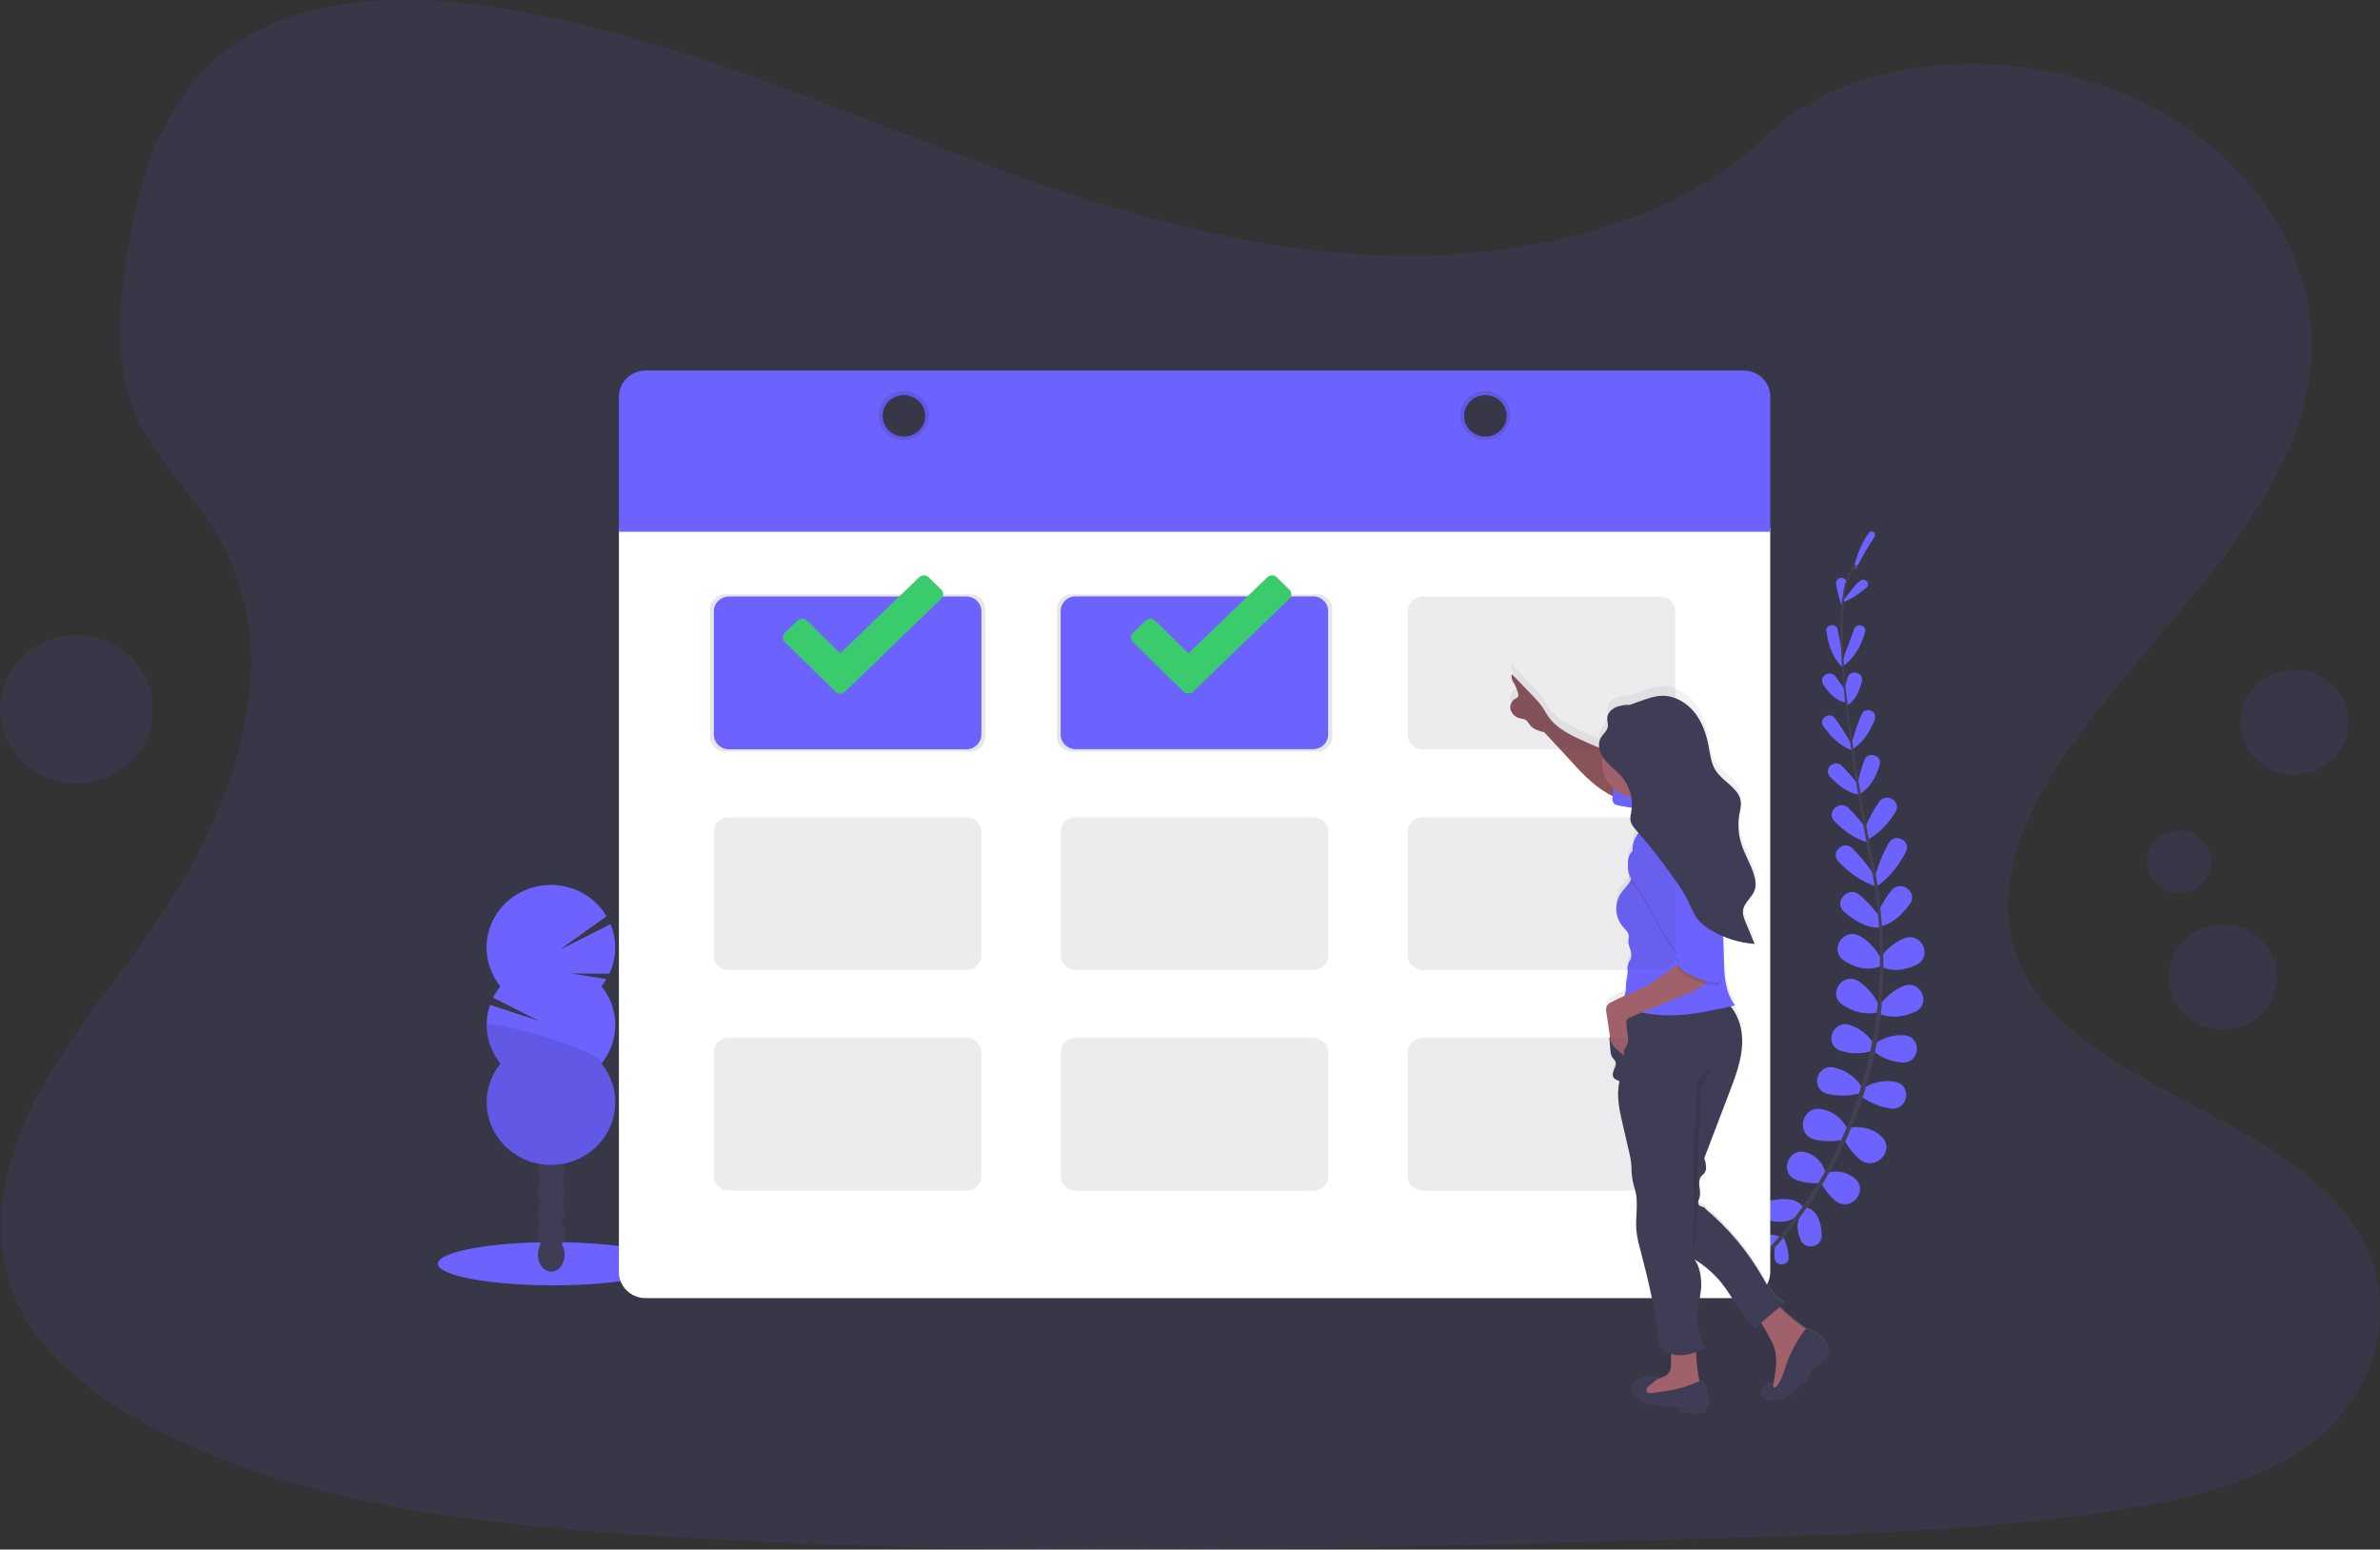 <?xml version="1.0" encoding="UTF-8"?> <svg xmlns="http://www.w3.org/2000/svg" width="149" height="97" viewBox="0 0 149 97" fill="none"><rect x="0" y="0" width="149" height="97" fill="#333333" stroke="none"/> <path opacity="0.1" d="M86.588 15.993C77.039 15.671 67.944 12.671 59.259 9.389C50.574 6.108 41.972 2.471 32.65 0.733C26.656 -0.386 19.8 -0.544 14.97 2.583C10.321 5.592 8.82 10.787 8.012 15.608C7.404 19.235 7.048 23.051 8.712 26.447C9.867 28.803 11.919 30.784 13.333 33.042C18.271 40.899 14.786 50.585 9.43 58.257C6.921 61.855 4.008 65.288 2.072 69.118C0.136 72.948 -0.757 77.337 0.945 81.251C2.625 85.123 6.624 88.032 10.964 90.079C19.765 94.228 30.143 95.418 40.262 96.091C62.663 97.581 85.185 96.936 107.646 96.29C115.958 96.05 124.308 95.808 132.484 94.557C137.026 93.863 141.714 92.758 145.011 90.1C149.196 86.722 150.234 81.001 147.429 76.765C142.725 69.66 129.719 67.9 126.432 60.27C124.622 56.074 126.481 51.398 129.112 47.507C134.753 39.155 144.209 31.832 144.707 22.286C145.051 15.734 140.504 9.166 133.475 6.064C126.106 2.813 115.89 3.222 110.454 8.604C104.856 14.146 95.019 16.277 86.588 15.993Z" fill="#6C63FF"></path> <path opacity="0.1" d="M136.425 55.919C137.539 55.919 138.441 55.04 138.441 53.957C138.441 52.873 137.539 51.995 136.425 51.995C135.311 51.995 134.408 52.873 134.408 53.957C134.408 55.04 135.311 55.919 136.425 55.919Z" fill="#6C63FF"></path> <path opacity="0.1" d="M143.639 48.496C145.506 48.496 147.02 47.023 147.02 45.207C147.02 43.39 145.506 41.918 143.639 41.918C141.772 41.918 140.258 43.39 140.258 45.207C140.258 47.023 141.772 48.496 143.639 48.496Z" fill="#6C63FF"></path> <path opacity="0.1" d="M139.164 64.457C141.031 64.457 142.544 62.984 142.544 61.167C142.544 59.351 141.031 57.878 139.164 57.878C137.297 57.878 135.783 59.351 135.783 61.167C135.783 62.984 137.297 64.457 139.164 64.457Z" fill="#6C63FF"></path> <path opacity="0.1" d="M4.787 49.058C7.431 49.058 9.574 46.972 9.574 44.4C9.574 41.828 7.431 39.742 4.787 39.742C2.143 39.742 0 41.828 0 44.4C0 46.972 2.143 49.058 4.787 49.058Z" fill="#6C63FF"></path> <path d="M111.472 77.415C111.032 77.277 110.567 77.229 110.106 77.274C109.546 77.333 109.625 78.164 110.188 78.124C110.469 78.103 110.748 78.053 111.018 77.976L111.472 77.415Z" fill="#6C63FF"></path> <path d="M111.642 77.423C111.844 77.828 111.958 78.269 111.976 78.719C111.994 79.268 111.138 79.307 111.099 78.76C111.082 78.486 111.094 78.21 111.136 77.939L111.642 77.423Z" fill="#6C63FF"></path> <path d="M112.917 75.646C112.917 75.646 112.643 74.808 110.965 75.133C110.206 75.28 110.227 76.339 110.987 76.451H111.019C112.127 76.601 112.511 76.174 112.917 75.646Z" fill="#6C63FF"></path> <path d="M113.092 75.597C113.092 75.597 113.993 75.665 114.049 77.327C114.075 78.075 113.011 78.302 112.726 77.608C112.726 77.597 112.719 77.588 112.714 77.577C112.316 76.563 112.656 76.101 113.092 75.597Z" fill="#6C63FF"></path> <path d="M114.295 73.455C114.232 73.151 114.086 72.869 113.874 72.638C113.661 72.406 113.389 72.235 113.085 72.14C111.95 71.792 111.35 73.444 112.46 73.864C112.919 74.027 113.407 74.096 113.895 74.067L114.295 73.455Z" fill="#6C63FF"></path> <path d="M115.68 70.696C115.68 70.696 115.221 69.641 114.032 69.43C112.771 69.205 112.389 71.048 113.635 71.343C114.194 71.461 114.772 71.466 115.333 71.356L115.68 70.696Z" fill="#6C63FF"></path> <path d="M116.516 67.979C116.322 67.682 116.068 67.426 115.77 67.227C115.472 67.028 115.136 66.889 114.781 66.819C113.697 66.62 113.331 68.2 114.396 68.47C115.065 68.629 115.764 68.619 116.428 68.442L116.516 67.979Z" fill="#6C63FF"></path> <path d="M117.304 65.331C116.958 64.776 116.42 64.36 115.786 64.157C114.702 63.833 114.166 65.432 115.244 65.78C115.883 65.987 116.574 65.984 117.211 65.773L117.304 65.331Z" fill="#6C63FF"></path> <path d="M117.636 62.918C117.636 62.918 117.202 61.928 116.319 61.405C115.334 60.822 114.396 62.249 115.343 62.892C115.926 63.289 116.673 63.564 117.546 63.38L117.636 62.918Z" fill="#6C63FF"></path> <path d="M117.8 60.056C117.8 60.056 117.322 59.057 116.404 58.579C115.379 58.051 114.486 59.509 115.452 60.138C116.084 60.548 116.874 60.814 117.712 60.493L117.8 60.056Z" fill="#6C63FF"></path> <path d="M117.698 57.446C117.34 56.905 116.902 56.42 116.397 56.005C115.679 55.435 114.77 56.462 115.45 57.072C116.078 57.632 116.86 58.103 117.668 58.065L117.698 57.446Z" fill="#6C63FF"></path> <path d="M117.426 54.941C117.016 54.268 116.522 53.647 115.955 53.092C115.394 52.565 114.563 53.369 115.088 53.925C115.694 54.558 116.512 55.214 117.494 55.501L117.426 54.941Z" fill="#6C63FF"></path> <path d="M116.9 51.995C116.562 51.484 116.168 51.01 115.726 50.58C115.16 50.041 114.306 50.853 114.849 51.413C115.426 52.009 116.172 52.567 117.047 52.757L116.9 51.995Z" fill="#6C63FF"></path> <path d="M116.44 49.247C116.093 48.789 115.715 48.353 115.311 47.942C114.858 47.487 114.134 48.126 114.561 48.605C115.063 49.169 115.707 49.668 116.448 49.748L116.44 49.247Z" fill="#6C63FF"></path> <path d="M115.963 46.698C115.646 46.094 115.284 45.514 114.879 44.962C114.539 44.511 113.832 44.994 114.152 45.458C114.571 46.067 115.152 46.669 115.915 46.959L115.963 46.698Z" fill="#6C63FF"></path> <path d="M115.569 43.31C115.569 43.31 115.302 42.868 114.919 42.354C114.565 41.88 113.819 42.37 114.147 42.861C114.515 43.41 114.977 43.879 115.515 43.972L115.569 43.31Z" fill="#6C63FF"></path> <path d="M115.382 41.065L115.042 39.414C114.952 38.977 114.283 39.081 114.338 39.519C114.459 40.401 114.771 41.289 115.451 41.871L115.382 41.065Z" fill="#6C63FF"></path> <path d="M115.584 36.372C115.552 36.299 115.494 36.24 115.42 36.206C115.347 36.172 115.263 36.165 115.185 36.187C115.107 36.208 115.039 36.257 114.996 36.324C114.952 36.391 114.935 36.471 114.948 36.549C115.024 37.008 115.138 37.46 115.291 37.9L115.584 36.372Z" fill="#6C63FF"></path> <path d="M114.371 73.422C114.674 73.325 114.998 73.308 115.31 73.373C115.622 73.439 115.91 73.584 116.145 73.793C117.013 74.582 115.839 75.903 114.914 75.177C114.542 74.869 114.238 74.49 114.022 74.064L114.371 73.422Z" fill="#6C63FF"></path> <path d="M115.757 70.596C115.757 70.596 116.898 70.328 117.78 71.132C118.716 71.984 117.423 73.38 116.437 72.581C116.006 72.215 115.658 71.765 115.414 71.261L115.757 70.596Z" fill="#6C63FF"></path> <path d="M116.591 68.165C116.886 67.96 117.22 67.814 117.574 67.738C117.928 67.661 118.295 67.655 118.651 67.72C119.735 67.931 119.465 69.527 118.374 69.391C117.692 69.295 117.048 69.031 116.5 68.626L116.591 68.165Z" fill="#6C63FF"></path> <path d="M117.359 65.346C117.892 64.957 118.55 64.765 119.215 64.807C120.349 64.903 120.228 66.579 119.092 66.51C118.42 66.469 117.78 66.215 117.271 65.787L117.359 65.346Z" fill="#6C63FF"></path> <path d="M117.622 62.987C117.622 62.987 118.224 62.084 119.185 61.714C120.251 61.304 120.935 62.858 119.899 63.336C119.249 63.635 118.465 63.785 117.632 63.457L117.622 62.987Z" fill="#6C63FF"></path> <path d="M117.66 60.013C117.66 60.013 118.268 59.084 119.241 58.73C120.325 58.334 121.018 59.895 119.976 60.397C119.294 60.724 118.475 60.886 117.688 60.462L117.66 60.013Z" fill="#6C63FF"></path> <path d="M117.456 57.418C117.687 56.816 118.008 56.251 118.41 55.741C118.985 55.033 120.103 55.846 119.57 56.585C119.079 57.263 118.425 57.885 117.618 58.016L117.456 57.418Z" fill="#6C63FF"></path> <path d="M117.373 54.937C117.572 54.177 117.868 53.445 118.253 52.757C118.642 52.101 119.669 52.644 119.32 53.321C118.921 54.097 118.323 54.946 117.462 55.489L117.373 54.937Z" fill="#6C63FF"></path> <path d="M116.744 51.858C116.978 51.273 117.278 50.715 117.639 50.194C118.086 49.561 119.076 50.182 118.667 50.836C118.223 51.549 117.596 52.266 116.756 52.629L116.744 51.858Z" fill="#6C63FF"></path> <path d="M116.243 49.232C116.364 48.675 116.521 48.127 116.712 47.589C116.929 46.991 117.863 47.28 117.678 47.889C117.462 48.604 117.09 49.319 116.451 49.691L116.243 49.232Z" fill="#6C63FF"></path> <path d="M115.895 46.648C116.062 45.989 116.28 45.344 116.545 44.716C116.771 44.202 117.573 44.515 117.369 45.038C117.105 45.724 116.68 46.439 116.005 46.891L115.895 46.648Z" fill="#6C63FF"></path> <path d="M115.373 43.542C115.373 43.542 115.475 43.039 115.661 42.43C115.832 41.869 116.704 42.089 116.562 42.658C116.403 43.291 116.128 43.887 115.651 44.149L115.373 43.542Z" fill="#6C63FF"></path> <path d="M115.495 40.953L116.084 39.371C116.241 38.949 116.891 39.153 116.764 39.582C116.51 40.436 116.067 41.27 115.303 41.744L115.495 40.953Z" fill="#6C63FF"></path> <path d="M116.23 36.538C116.23 36.538 116.322 36.466 116.463 36.353C116.75 36.121 117.125 36.526 116.854 36.775C116.382 37.193 115.84 37.527 115.251 37.765L116.23 36.538Z" fill="#6C63FF"></path> <path d="M116.191 35.621C116.543 34.92 116.936 34.24 117.367 33.583C117.392 33.537 117.399 33.485 117.387 33.435C117.374 33.385 117.344 33.341 117.301 33.311C117.258 33.282 117.205 33.268 117.153 33.274C117.1 33.279 117.052 33.303 117.016 33.341C116.669 33.803 116.328 34.479 116.07 35.473L116.191 35.621Z" fill="#6C63FF"></path> <path d="M115.518 43.998L115.644 43.985C115.102 39.068 115.331 36.035 116.279 35.448L116.21 35.342C115.206 35.968 114.968 38.96 115.518 43.998Z" fill="#444053"></path> <path d="M117.384 55.625L117.571 55.597C117.501 55.142 117.419 54.68 117.328 54.226C116.539 50.234 115.925 46.545 115.618 43.743L115.481 43.637C115.788 46.445 116.348 50.262 117.143 54.258C117.232 54.71 117.313 55.171 117.384 55.625Z" fill="#444053"></path> <path d="M108.6 80.479C108.628 80.457 111.517 78.307 114.053 74.183C115.54 71.769 116.623 69.141 117.263 66.398C118.064 62.968 118.087 58.973 117.509 55.232L117.34 55.364C118.641 63.76 116.159 70.279 113.843 74.048C111.332 78.134 108.477 80.262 108.447 80.283L108.6 80.479Z" fill="#444053"></path> <path d="M34.632 80.46C38.618 80.46 41.849 79.856 41.849 79.11C41.849 78.364 38.618 77.759 34.632 77.759C30.647 77.759 27.416 78.364 27.416 79.11C27.416 79.856 30.647 80.46 34.632 80.46Z" fill="#6C63FF"></path> <path d="M34.511 79.606C34.975 79.606 35.351 79.127 35.351 78.536C35.351 77.945 34.975 77.466 34.511 77.466C34.047 77.466 33.67 77.945 33.67 78.536C33.67 79.127 34.047 79.606 34.511 79.606Z" fill="#3F3D56"></path> <path d="M34.511 78.297C34.975 78.297 35.351 77.818 35.351 77.228C35.351 76.637 34.975 76.158 34.511 76.158C34.047 76.158 33.67 76.637 33.67 77.228C33.67 77.818 34.047 78.297 34.511 78.297Z" fill="#3F3D56"></path> <path d="M34.511 76.99C34.975 76.99 35.351 76.511 35.351 75.92C35.351 75.33 34.975 74.851 34.511 74.851C34.047 74.851 33.67 75.33 33.67 75.92C33.67 76.511 34.047 76.99 34.511 76.99Z" fill="#3F3D56"></path> <path d="M34.511 75.682C34.975 75.682 35.351 75.203 35.351 74.612C35.351 74.021 34.975 73.542 34.511 73.542C34.047 73.542 33.67 74.021 33.67 74.612C33.67 75.203 34.047 75.682 34.511 75.682Z" fill="#3F3D56"></path> <path d="M34.511 74.374C34.975 74.374 35.351 73.895 35.351 73.304C35.351 72.713 34.975 72.234 34.511 72.234C34.047 72.234 33.67 72.713 33.67 73.304C33.67 73.895 34.047 74.374 34.511 74.374Z" fill="#3F3D56"></path> <path d="M34.511 73.067C34.975 73.067 35.351 72.588 35.351 71.997C35.351 71.406 34.975 70.927 34.511 70.927C34.047 70.927 33.67 71.406 33.67 71.997C33.67 72.588 34.047 73.067 34.511 73.067Z" fill="#3F3D56"></path> <path d="M34.511 71.758C34.975 71.758 35.351 71.279 35.351 70.689C35.351 70.098 34.975 69.619 34.511 69.619C34.047 69.619 33.67 70.098 33.67 70.689C33.67 71.279 34.047 71.758 34.511 71.758Z" fill="#3F3D56"></path> <path d="M37.656 61.737C37.771 61.595 37.875 61.446 37.969 61.289L35.761 60.937L38.147 60.954C38.376 60.469 38.501 59.944 38.514 59.41C38.527 58.877 38.429 58.347 38.224 57.852L35.02 59.468L37.974 57.358C37.698 56.892 37.326 56.486 36.881 56.165C36.437 55.845 35.929 55.617 35.39 55.497C34.851 55.376 34.292 55.364 33.748 55.463C33.204 55.562 32.687 55.769 32.229 56.071C31.771 56.373 31.382 56.763 31.086 57.218C30.79 57.673 30.593 58.182 30.509 58.714C30.424 59.246 30.453 59.789 30.594 60.31C30.735 60.83 30.984 61.317 31.327 61.74C31.149 61.961 30.995 62.201 30.869 62.454L33.734 63.903L30.681 62.904C30.467 63.522 30.414 64.181 30.527 64.823C30.641 65.465 30.918 66.069 31.332 66.581C30.864 67.159 30.574 67.853 30.493 68.584C30.412 69.314 30.544 70.053 30.874 70.714C31.204 71.375 31.718 71.933 32.359 72.323C32.999 72.713 33.739 72.92 34.495 72.92C35.25 72.92 35.99 72.713 36.631 72.323C37.271 71.933 37.785 71.375 38.115 70.714C38.446 70.053 38.578 69.314 38.497 68.584C38.416 67.853 38.125 67.159 37.658 66.581C38.216 65.891 38.52 65.039 38.52 64.16C38.52 63.282 38.216 62.43 37.658 61.74L37.656 61.737Z" fill="#6C63FF"></path> <path opacity="0.1" d="M30.468 64.159C30.468 65.037 30.771 65.89 31.329 66.579C30.862 67.157 30.572 67.851 30.491 68.582C30.41 69.312 30.542 70.05 30.872 70.712C31.202 71.373 31.716 71.93 32.356 72.321C32.997 72.711 33.737 72.918 34.492 72.918C35.248 72.918 35.988 72.711 36.629 72.321C37.269 71.93 37.783 71.373 38.113 70.712C38.443 70.05 38.575 69.312 38.495 68.582C38.413 67.851 38.123 67.157 37.656 66.579C38.196 65.913 30.468 63.719 30.468 64.159Z" fill="black"></path> <path d="M38.747 33.033V79.635C38.747 79.849 38.791 80.06 38.875 80.258C38.959 80.455 39.082 80.635 39.237 80.786C39.392 80.937 39.577 81.056 39.78 81.138C39.983 81.22 40.2 81.262 40.419 81.262H109.153C109.597 81.262 110.022 81.091 110.336 80.786C110.649 80.481 110.825 80.067 110.825 79.635V33.033H38.747Z" fill="white"></path> <path opacity="0.1" d="M60.743 37.205H45.389C44.871 37.205 44.451 37.613 44.451 38.117V46.132C44.451 46.636 44.871 47.045 45.389 47.045H60.743C61.261 47.045 61.681 46.636 61.681 46.132V38.117C61.681 37.613 61.261 37.205 60.743 37.205Z" fill="black"></path> <path opacity="0.1" d="M82.464 37.205H67.11C66.592 37.205 66.172 37.613 66.172 38.117V46.132C66.172 46.636 66.592 47.045 67.11 47.045H82.464C82.982 47.045 83.402 46.636 83.402 46.132V38.117C83.402 37.613 82.982 37.205 82.464 37.205Z" fill="black"></path> <path d="M38.75 24.824V33.29H110.828V24.824C110.828 24.61 110.785 24.398 110.701 24.201C110.617 24.003 110.494 23.824 110.338 23.672C110.183 23.521 109.999 23.401 109.796 23.32C109.593 23.238 109.375 23.196 109.156 23.196H40.422C40.202 23.196 39.985 23.238 39.782 23.32C39.579 23.401 39.395 23.521 39.239 23.672C39.084 23.824 38.961 24.003 38.877 24.201C38.793 24.398 38.75 24.61 38.75 24.824ZM56.587 27.328C56.324 27.328 56.065 27.252 55.846 27.109C55.626 26.967 55.455 26.764 55.354 26.526C55.253 26.289 55.227 26.028 55.278 25.776C55.33 25.524 55.457 25.293 55.644 25.111C55.83 24.93 56.068 24.806 56.327 24.756C56.586 24.706 56.854 24.731 57.098 24.83C57.342 24.928 57.551 25.094 57.697 25.308C57.844 25.521 57.922 25.773 57.922 26.029C57.922 26.374 57.782 26.704 57.531 26.948C57.281 27.191 56.941 27.328 56.587 27.328ZM92.99 27.328C92.726 27.328 92.468 27.252 92.249 27.109C92.029 26.967 91.858 26.764 91.757 26.526C91.656 26.289 91.63 26.028 91.681 25.776C91.733 25.524 91.86 25.293 92.046 25.111C92.233 24.93 92.471 24.806 92.73 24.756C92.989 24.706 93.257 24.731 93.501 24.83C93.745 24.928 93.954 25.094 94.1 25.308C94.247 25.521 94.325 25.773 94.325 26.029C94.325 26.2 94.29 26.369 94.223 26.527C94.156 26.685 94.058 26.828 93.933 26.949C93.809 27.069 93.662 27.165 93.5 27.23C93.337 27.295 93.164 27.328 92.988 27.328H92.99Z" fill="#6C63FF"></path> <path opacity="0.1" d="M56.585 24.473C56.273 24.473 55.968 24.563 55.708 24.732C55.449 24.9 55.246 25.14 55.127 25.42C55.007 25.701 54.976 26.009 55.036 26.307C55.097 26.605 55.247 26.879 55.468 27.093C55.688 27.308 55.97 27.455 56.276 27.514C56.582 27.573 56.899 27.543 57.187 27.427C57.476 27.311 57.722 27.114 57.896 26.861C58.069 26.609 58.162 26.312 58.162 26.008C58.162 25.807 58.121 25.607 58.042 25.421C57.963 25.235 57.847 25.066 57.7 24.923C57.554 24.78 57.38 24.667 57.189 24.59C56.997 24.513 56.792 24.473 56.585 24.473ZM56.585 27.307C56.321 27.307 56.063 27.231 55.843 27.088C55.624 26.945 55.453 26.743 55.352 26.505C55.251 26.268 55.224 26.007 55.276 25.755C55.327 25.503 55.454 25.272 55.641 25.09C55.828 24.908 56.066 24.785 56.325 24.735C56.584 24.684 56.852 24.71 57.096 24.808C57.34 24.907 57.548 25.073 57.695 25.287C57.842 25.5 57.92 25.752 57.92 26.008C57.92 26.353 57.779 26.683 57.529 26.927C57.279 27.17 56.939 27.307 56.585 27.307Z" fill="black"></path> <path opacity="0.1" d="M92.986 24.473C92.674 24.473 92.368 24.563 92.109 24.732C91.85 24.901 91.647 25.14 91.528 25.421C91.409 25.701 91.377 26.01 91.438 26.308C91.499 26.606 91.649 26.879 91.87 27.094C92.091 27.308 92.372 27.455 92.678 27.514C92.984 27.573 93.301 27.543 93.589 27.427C93.878 27.31 94.124 27.114 94.297 26.861C94.471 26.609 94.563 26.312 94.563 26.008C94.563 25.601 94.397 25.211 94.101 24.923C93.805 24.635 93.404 24.473 92.986 24.473ZM92.986 27.307C92.722 27.307 92.463 27.231 92.244 27.088C92.025 26.945 91.853 26.743 91.752 26.505C91.651 26.268 91.625 26.007 91.676 25.755C91.728 25.503 91.855 25.272 92.042 25.09C92.228 24.908 92.466 24.785 92.725 24.735C92.984 24.684 93.252 24.71 93.496 24.808C93.74 24.907 93.949 25.073 94.095 25.287C94.242 25.5 94.32 25.752 94.32 26.008C94.32 26.353 94.18 26.683 93.929 26.927C93.679 27.17 93.34 27.307 92.986 27.307Z" fill="black"></path> <path d="M113.967 83.583C113.72 83.402 113.449 83.254 113.162 83.143C113.14 83.132 113.116 83.126 113.092 83.125C112.497 82.71 111.942 82.245 111.433 81.735C111.541 81.65 111.641 81.568 111.747 81.487C111.096 81.185 110.735 80.494 110.384 79.871C109.455 78.213 108.231 76.729 106.769 75.488C106.733 75.354 106.524 75.382 106.412 75.296C106.376 75.262 106.349 75.219 106.335 75.172C106.321 75.124 106.32 75.074 106.333 75.027C106.35 74.93 106.396 74.84 106.421 74.745C106.48 74.522 106.428 74.288 106.402 74.059C106.376 73.83 106.387 73.575 106.543 73.404C106.593 73.348 106.657 73.305 106.706 73.248C106.757 73.181 106.793 73.104 106.812 73.022C106.831 72.941 106.831 72.856 106.814 72.774C106.803 72.61 106.766 72.448 106.706 72.294C107.237 70.888 107.768 69.478 108.299 68.067C108.671 67.081 109.046 66.075 109.084 65.024C109.114 64.18 108.891 63.303 108.366 62.658C108.461 62.636 108.557 62.613 108.651 62.587C108.031 61.787 107.964 60.728 107.947 59.72C107.939 59.218 107.921 58.715 107.894 58.213C108.074 58.29 108.257 58.358 108.443 58.417L108.617 58.469C108.898 58.549 109.186 58.609 109.476 58.648C109.604 58.666 109.734 58.68 109.864 58.688C109.677 58.234 109.491 57.779 109.305 57.323C109.208 57.121 109.15 56.905 109.132 56.683V56.641C109.132 56.615 109.132 56.59 109.137 56.565C109.144 56.504 109.159 56.445 109.179 56.387C109.189 56.359 109.2 56.331 109.213 56.304C109.252 56.221 109.298 56.141 109.352 56.067C109.391 56.009 109.434 55.953 109.477 55.896C109.639 55.712 109.77 55.505 109.867 55.283C109.905 55.17 109.925 55.052 109.926 54.934C109.929 54.813 109.918 54.693 109.894 54.575C109.879 54.497 109.859 54.418 109.837 54.342C109.823 54.294 109.808 54.247 109.793 54.2L109.78 54.162C109.768 54.126 109.756 54.092 109.743 54.057L109.73 54.021C109.716 53.983 109.702 53.946 109.687 53.908L109.678 53.886C109.471 53.368 109.196 52.874 109.027 52.341C108.983 52.199 108.947 52.055 108.919 51.91C108.911 51.873 108.906 51.835 108.9 51.798C108.893 51.761 108.89 51.735 108.885 51.703C108.881 51.671 108.876 51.629 108.871 51.592L108.862 51.487C108.862 51.453 108.856 51.419 108.854 51.381C108.854 51.317 108.847 51.252 108.846 51.188C108.846 51.165 108.846 51.143 108.846 51.12C108.846 51.071 108.846 51.021 108.846 50.973C108.846 50.947 108.846 50.92 108.846 50.895C108.846 50.846 108.854 50.798 108.858 50.75C108.858 50.727 108.858 50.704 108.866 50.682C108.873 50.611 108.883 50.541 108.895 50.471C108.906 50.408 108.918 50.345 108.931 50.282C108.97 50.108 108.991 49.932 108.992 49.754C108.992 49.721 108.992 49.686 108.984 49.649C108.977 49.612 108.975 49.592 108.97 49.564C108.969 49.556 108.969 49.547 108.97 49.539C108.97 49.52 108.96 49.501 108.956 49.482C108.952 49.463 108.95 49.464 108.947 49.456C108.944 49.447 108.935 49.419 108.929 49.401C108.922 49.383 108.923 49.385 108.92 49.377C108.917 49.368 108.905 49.339 108.896 49.321L108.889 49.302C108.878 49.278 108.866 49.256 108.854 49.234C108.812 49.157 108.763 49.084 108.709 49.015C108.352 48.559 107.759 48.212 107.432 47.71C107.242 47.384 107.118 47.026 107.067 46.654C107.051 46.57 107.037 46.486 107.021 46.402C107.006 46.319 106.993 46.237 106.978 46.154C106.968 46.104 106.959 46.049 106.948 46.002L106.941 45.97C106.933 45.93 106.924 45.889 106.914 45.849L106.908 45.82C106.898 45.778 106.888 45.736 106.877 45.693L106.871 45.671C106.86 45.627 106.848 45.583 106.836 45.538C106.836 45.533 106.836 45.528 106.836 45.523C106.823 45.476 106.809 45.43 106.795 45.383V45.374C106.78 45.325 106.764 45.278 106.748 45.23C106.732 45.182 106.715 45.132 106.696 45.084C106.677 45.034 106.658 44.984 106.638 44.936C106.501 44.596 106.316 44.276 106.089 43.986C105.592 43.366 104.825 42.921 104.029 42.95C103.601 42.966 103.191 43.112 102.789 43.256L101.745 43.631L102.037 43.5C101.733 43.526 101.423 43.554 101.149 43.685C100.874 43.815 100.642 44.072 100.634 44.371C100.628 44.545 100.699 44.718 100.676 44.892C100.638 45.178 100.368 45.372 100.228 45.625C100.146 45.777 100.108 45.949 100.12 46.121V46.129C100.12 46.149 100.12 46.168 100.12 46.188C100.119 46.194 100.119 46.2 100.12 46.205V46.239C99.686 46.055 99.252 45.864 98.818 45.66C98.102 45.317 97.376 44.914 96.929 44.264C96.786 44.053 96.676 43.825 96.534 43.616C96.371 43.391 96.189 43.179 95.991 42.983L94.661 41.582C94.559 41.769 94.69 41.989 94.793 42.175C94.903 42.37 94.985 42.577 95.039 42.793C95.066 42.863 95.063 42.941 95.033 43.009C94.984 43.066 94.922 43.109 94.851 43.135C94.729 43.209 94.636 43.321 94.587 43.452C94.537 43.583 94.533 43.726 94.576 43.86C94.624 43.991 94.705 44.108 94.813 44.2C94.921 44.291 95.051 44.353 95.191 44.381C95.285 44.391 95.377 44.413 95.466 44.446C95.626 44.523 95.702 44.703 95.817 44.837C96.026 45.081 96.359 45.173 96.677 45.253C97.169 45.806 97.681 46.336 98.173 46.889C98.918 47.725 99.68 48.577 100.652 49.142C100.753 49.201 100.856 49.256 100.96 49.307C100.96 49.324 100.96 49.341 100.954 49.358C100.927 49.482 100.944 49.612 101.001 49.727C101.088 49.861 101.267 49.901 101.426 49.928L102.161 50.056C102.155 50.149 102.143 50.241 102.126 50.332C102.116 50.388 102.104 50.443 102.093 50.499L102.08 50.571C102.08 50.571 102.08 50.578 102.08 50.581C102.08 50.585 102.08 50.619 102.072 50.639C102.065 50.66 102.072 50.653 102.072 50.66V50.71V50.731C102.072 50.753 102.072 50.777 102.072 50.8C102.097 51.08 102.289 51.313 102.481 51.527L102.584 51.648C102.421 51.848 102.306 52.082 102.249 52.332C102.217 52.488 102.201 52.648 102.201 52.808C102.103 52.899 102.029 53.012 101.985 53.137C101.933 53.31 101.914 53.49 101.928 53.669V53.682C101.928 53.749 101.928 53.814 101.928 53.88C101.916 54.133 101.959 54.384 102.054 54.619C102.064 54.638 102.075 54.655 102.084 54.673C101.922 54.983 101.651 55.225 101.457 55.517C101.26 55.841 101.171 56.217 101.202 56.592C101.233 56.967 101.382 57.324 101.629 57.614C101.778 57.781 101.968 57.941 101.986 58.163C101.983 58.263 101.973 58.364 101.955 58.463C101.938 58.701 102.051 58.927 102.111 59.158C102.162 59.35 102.165 59.58 102.052 59.734C101.938 59.896 101.885 60.091 101.903 60.287C101.959 60.585 101.832 60.884 101.81 61.187C101.8 61.316 101.81 61.448 101.798 61.578C101.782 61.703 101.756 61.825 101.719 61.945C101.719 61.958 101.712 61.972 101.708 61.985C101.44 62.1 101.175 62.22 100.919 62.358C100.78 62.418 100.666 62.52 100.593 62.649C100.55 62.779 100.544 62.917 100.576 63.05L100.807 64.614L100.767 64.597C100.785 64.853 100.804 65.11 100.823 65.368C100.837 65.563 100.856 65.77 100.975 65.926C101.036 65.989 101.091 66.057 101.139 66.13C101.23 66.309 101.121 66.518 101.041 66.701C100.961 66.885 100.933 67.146 101.11 67.245C101.202 67.307 101.301 67.359 101.406 67.399C101.189 68.279 101.388 69.201 101.59 70.084C101.744 70.759 101.898 71.434 102.053 72.108C102.113 72.394 102.148 72.685 102.155 72.977C102.155 73.019 102.155 73.061 102.155 73.103C102.177 73.505 102.249 73.903 102.372 74.287C102.612 75.076 102.381 76.024 102.457 76.884C102.508 77.297 102.593 77.706 102.711 78.106C103.235 80.128 103.702 82.109 103.882 84.188C104.075 84.426 104.336 84.604 104.633 84.697C104.611 84.953 104.64 85.245 104.633 85.394C104.632 85.517 104.613 85.639 104.574 85.757C104.482 85.991 104.249 86.144 104.007 86.226C103.931 86.251 103.854 86.272 103.776 86.289L103.863 86.218C103.367 86.113 102.849 86.201 102.419 86.465C102.352 86.498 102.292 86.544 102.243 86.6C102.194 86.656 102.157 86.721 102.134 86.792C102.116 86.926 102.152 87.061 102.234 87.17C102.473 87.51 102.828 87.756 103.237 87.864C103.641 87.967 104.056 88.023 104.473 88.031L105.239 88.075C105.213 88.117 105.203 88.167 105.213 88.216C105.222 88.265 105.249 88.308 105.289 88.339C105.371 88.398 105.468 88.432 105.569 88.439C105.882 88.484 106.2 88.488 106.514 88.452C106.593 88.45 106.669 88.423 106.731 88.376C106.745 88.364 106.757 88.348 106.765 88.331C106.773 88.313 106.777 88.294 106.777 88.275C106.777 88.257 106.773 88.238 106.765 88.22C106.757 88.203 106.745 88.188 106.731 88.175C106.777 88.173 106.821 88.159 106.858 88.132C106.895 88.106 106.924 88.069 106.939 88.027C106.969 87.941 106.979 87.85 106.967 87.76C106.947 87.413 106.915 86.909 106.73 86.6C106.698 86.543 106.648 86.499 106.587 86.473C106.527 86.447 106.459 86.441 106.395 86.456C106.275 85.838 106.202 85.213 106.178 84.584C106.369 84.515 106.555 84.433 106.735 84.34C106.203 83.503 106.193 82.441 106.356 81.468C106.42 81.161 106.468 80.85 106.498 80.538C106.533 79.916 106.437 79.211 106.082 78.696C106.729 79.096 107.301 79.6 107.774 80.186C108.523 81.135 108.98 82.285 109.898 83.077C110.019 82.962 110.141 82.848 110.265 82.735C110.458 83.054 110.642 83.38 110.814 83.713C110.95 83.958 111.057 84.216 111.133 84.484C111.218 84.894 111.228 85.315 111.163 85.728C111.137 85.948 111.107 86.166 111.07 86.383C111.056 86.476 111.034 86.568 111.004 86.658C111.004 86.629 110.997 86.601 110.984 86.575C110.926 86.477 110.767 86.522 110.68 86.589C110.526 86.702 110.398 86.846 110.306 87.011C110.255 87.092 110.232 87.186 110.239 87.28C110.253 87.337 110.279 87.39 110.317 87.436C110.354 87.481 110.402 87.518 110.456 87.544C110.858 87.773 111.363 87.607 111.795 87.438C111.914 87.397 112.028 87.341 112.133 87.273C112.35 87.121 112.468 86.871 112.684 86.723C112.799 86.662 112.91 86.593 113.017 86.518C113.217 86.34 113.234 86.039 113.38 85.814C113.623 85.424 114.166 85.324 114.379 84.912C114.625 84.456 114.338 83.881 113.967 83.583Z" fill="url(#paint0_linear)"></path> <path d="M104.618 85.44C104.618 85.562 104.598 85.683 104.559 85.799C104.468 86.03 104.234 86.181 103.993 86.262C103.752 86.343 103.496 86.368 103.251 86.438C103.143 86.462 103.044 86.512 102.962 86.584C102.745 86.795 102.875 87.175 103.129 87.332C103.382 87.489 103.705 87.484 104.007 87.464C104.647 87.427 105.282 87.34 105.907 87.201C106.132 87.149 106.396 87.048 106.432 86.825C106.438 86.755 106.432 86.683 106.414 86.614C106.26 85.859 106.179 85.092 106.17 84.322C106.17 84.271 104.912 84.238 104.795 84.312C104.533 84.48 104.633 85.181 104.618 85.44Z" fill="#A1616A"></path> <path d="M110.227 82.753C110.435 83.088 110.63 83.431 110.813 83.779C110.949 84.02 111.056 84.276 111.132 84.54C111.216 84.944 111.226 85.36 111.161 85.767C111.136 85.983 111.105 86.199 111.068 86.414C111.032 86.625 110.975 86.864 110.79 86.986C110.872 87.033 110.965 87.062 111.06 87.071C111.156 87.079 111.253 87.066 111.343 87.033C111.521 86.966 111.686 86.868 111.829 86.743C112.759 85.997 113.456 84.914 113.491 83.742C113.5 83.65 113.483 83.558 113.44 83.476C113.396 83.418 113.341 83.37 113.277 83.334C112.584 82.875 111.94 82.348 111.354 81.763C111.32 81.718 111.27 81.687 111.214 81.676C111.169 81.676 111.126 81.688 111.088 81.71C110.731 81.885 110.135 82.133 109.986 82.528C110.088 82.578 110.171 82.656 110.227 82.753Z" fill="#A1616A"></path> <path d="M105.889 86.665C105.109 86.981 104.263 87.095 103.418 87.204C103.31 87.217 103.194 87.225 103.122 87.151C103.094 87.117 103.077 87.075 103.073 87.031C103.07 86.987 103.08 86.943 103.103 86.904C103.149 86.828 103.21 86.762 103.284 86.71L103.844 86.254C103.356 86.153 102.846 86.238 102.419 86.492C102.286 86.557 102.183 86.671 102.135 86.808C102.117 86.941 102.153 87.076 102.235 87.183C102.475 87.519 102.83 87.762 103.237 87.867C103.641 87.969 104.055 88.024 104.472 88.032L105.231 88.075C105.205 88.117 105.196 88.167 105.205 88.215C105.215 88.263 105.242 88.306 105.282 88.336C105.365 88.395 105.462 88.43 105.564 88.436C105.877 88.481 106.194 88.485 106.507 88.449C106.586 88.448 106.662 88.421 106.724 88.374C106.739 88.362 106.75 88.346 106.758 88.329C106.766 88.312 106.77 88.294 106.77 88.275C106.77 88.256 106.766 88.238 106.758 88.221C106.75 88.204 106.739 88.188 106.724 88.176C106.77 88.174 106.814 88.16 106.852 88.134C106.889 88.108 106.917 88.071 106.933 88.029C106.962 87.945 106.971 87.855 106.961 87.766C106.94 87.425 106.909 86.922 106.723 86.624C106.538 86.325 106.152 86.559 105.889 86.665Z" fill="#3F3D56"></path> <path d="M113.947 83.649C113.7 83.47 113.429 83.324 113.143 83.215C113.131 83.207 113.118 83.201 113.104 83.198C113.09 83.195 113.075 83.195 113.061 83.199C113.047 83.202 113.034 83.209 113.023 83.218C113.012 83.227 113.003 83.238 112.997 83.251C112.485 83.927 112.085 84.677 111.812 85.474C111.657 85.927 111.534 86.411 111.22 86.778C111.179 86.826 111.112 86.876 111.055 86.847C110.974 86.807 111.024 86.68 110.978 86.603C110.922 86.506 110.768 86.55 110.676 86.617C110.521 86.728 110.393 86.873 110.303 87.038C110.251 87.117 110.227 87.21 110.235 87.303C110.249 87.359 110.275 87.411 110.311 87.456C110.348 87.501 110.394 87.537 110.447 87.563C110.849 87.79 111.354 87.626 111.785 87.457C111.904 87.417 112.017 87.362 112.122 87.294C112.339 87.145 112.457 86.897 112.673 86.753C112.788 86.692 112.899 86.624 113.006 86.55C113.205 86.374 113.223 86.077 113.368 85.854C113.611 85.471 114.154 85.371 114.367 84.964C114.604 84.51 114.318 83.942 113.947 83.649Z" fill="#3F3D56"></path> <path d="M107.895 62.574C108.748 63.197 109.106 64.303 109.068 65.339C109.03 66.376 108.656 67.369 108.285 68.341C107.753 69.732 107.223 71.122 106.693 72.512C106.752 72.664 106.788 72.824 106.801 72.986C106.818 73.067 106.817 73.15 106.798 73.231C106.78 73.311 106.744 73.387 106.693 73.453C106.643 73.509 106.584 73.552 106.53 73.607C106.374 73.775 106.364 74.029 106.389 74.254C106.414 74.478 106.467 74.71 106.408 74.93C106.383 75.024 106.337 75.112 106.32 75.207C106.308 75.254 106.309 75.304 106.323 75.351C106.337 75.397 106.363 75.439 106.399 75.473C106.507 75.558 106.724 75.53 106.756 75.663C108.214 76.885 109.436 78.35 110.367 79.989C110.718 80.604 111.073 81.285 111.729 81.583C111.089 82.076 110.477 82.6 109.893 83.154C108.977 82.373 108.52 81.237 107.772 80.305C107.298 79.726 106.727 79.229 106.082 78.835C106.437 79.343 106.533 80.039 106.498 80.652C106.468 80.96 106.42 81.266 106.356 81.569C106.188 82.529 106.203 83.574 106.735 84.403C106.167 84.69 105.514 84.903 104.88 84.818C104.482 84.763 104.12 84.562 103.869 84.256C103.689 82.205 103.219 80.247 102.699 78.256C102.58 77.859 102.496 77.453 102.447 77.042C102.371 76.198 102.602 75.259 102.36 74.48C102.238 74.102 102.165 73.71 102.143 73.313C102.143 73.271 102.143 73.23 102.143 73.188C102.136 72.9 102.101 72.613 102.041 72.331L101.579 70.335C101.377 69.463 101.176 68.553 101.394 67.685C101.29 67.646 101.191 67.595 101.099 67.534C100.922 67.436 100.95 67.179 101.03 66.998C101.111 66.817 101.218 66.611 101.128 66.433C101.08 66.362 101.025 66.294 100.964 66.232C100.845 66.078 100.827 65.874 100.812 65.682L100.756 64.921C101.083 65.047 101.356 65.279 101.528 65.578C101.101 64.934 101.311 64.016 101.627 63.314C101.685 63.099 101.814 62.907 101.993 62.769C102.173 62.631 102.393 62.553 102.622 62.547C104.36 62.258 106.484 61.541 107.895 62.574Z" fill="#3F3D56"></path> <path opacity="0.1" d="M107.103 66.906C107.103 66.906 106.248 67.461 106.248 67.877C106.248 68.293 106.031 72.034 106.031 72.034V74.671C106.031 74.671 106.173 76.058 106.031 76.404C105.889 76.75 106.031 78.344 106.031 78.552C106.031 78.76 106.248 76.404 106.248 76.404V73.905L106.465 68.223L107.103 66.906Z" fill="black"></path> <path d="M102.337 47.69L101.839 47.501C100.822 47.104 99.804 46.706 98.819 46.241C98.104 45.902 97.378 45.502 96.933 44.864C96.79 44.653 96.679 44.432 96.537 44.224C96.374 44.001 96.192 43.792 95.995 43.598L94.665 42.216C94.563 42.401 94.694 42.618 94.798 42.8C94.906 42.993 94.989 43.198 95.044 43.411C95.069 43.48 95.067 43.556 95.036 43.622C94.988 43.679 94.926 43.722 94.855 43.747C94.734 43.819 94.641 43.929 94.591 44.058C94.542 44.188 94.538 44.329 94.581 44.461C94.628 44.591 94.71 44.707 94.817 44.798C94.925 44.888 95.055 44.949 95.194 44.976C95.288 44.986 95.38 45.008 95.469 45.04C95.629 45.117 95.705 45.294 95.82 45.425C96.029 45.667 96.362 45.759 96.679 45.837C97.171 46.382 97.682 46.905 98.174 47.45C98.918 48.275 99.679 49.115 100.651 49.674C100.996 49.879 101.374 50.027 101.769 50.111C101.9 49.292 102.089 48.483 102.337 47.69Z" fill="#A1616A"></path> <path opacity="0.15" d="M102.337 47.69L101.839 47.501C100.822 47.104 99.804 46.706 98.819 46.241C98.104 45.902 97.378 45.502 96.933 44.864C96.79 44.653 96.679 44.432 96.537 44.224C96.374 44.001 96.192 43.792 95.995 43.598L94.665 42.216C94.563 42.401 94.694 42.618 94.798 42.8C94.906 42.993 94.989 43.198 95.044 43.411C95.069 43.48 95.067 43.556 95.036 43.622C94.988 43.679 94.926 43.722 94.855 43.747C94.734 43.819 94.641 43.929 94.591 44.058C94.542 44.188 94.538 44.329 94.581 44.461C94.628 44.591 94.71 44.707 94.817 44.798C94.925 44.888 95.055 44.949 95.194 44.976C95.288 44.986 95.38 45.008 95.469 45.04C95.629 45.117 95.705 45.294 95.82 45.425C96.029 45.667 96.362 45.759 96.679 45.837C97.171 46.382 97.682 46.905 98.174 47.45C98.918 48.275 99.679 49.115 100.651 49.674C100.996 49.879 101.374 50.027 101.769 50.111C101.9 49.292 102.089 48.483 102.337 47.69Z" fill="black"></path> <path d="M101.426 50.444C101.267 50.417 101.088 50.379 101.001 50.246C100.944 50.133 100.927 50.005 100.954 49.882C101.041 49.087 101.223 48.304 101.497 47.55C101.738 47.986 102.214 48.24 102.666 48.469C103.068 48.687 103.488 48.873 103.921 49.026C103.813 48.993 103.547 50.615 103.398 50.714C103.209 50.843 102.753 50.669 102.544 50.634L101.426 50.444Z" fill="#6C63FF"></path> <path d="M102.581 49.965C103.84 49.965 104.86 48.972 104.86 47.748C104.86 46.523 103.84 45.53 102.581 45.53C101.322 45.53 100.302 46.523 100.302 47.748C100.302 48.972 101.322 49.965 102.581 49.965Z" fill="#A1616A"></path> <path d="M102.118 49.583C102.118 49.583 103.613 50.831 102.972 51.662C102.332 52.493 101.975 53.048 102.829 53.118C103.684 53.187 106.532 51.731 106.532 51.731C106.532 51.731 103.897 49.653 104.325 48.406C104.752 47.159 102.118 49.583 102.118 49.583Z" fill="#FBBEBE"></path> <path d="M103.553 51.535C103.234 51.61 102.943 51.769 102.712 51.995C102.48 52.221 102.318 52.505 102.244 52.816C102.076 53.563 102.432 54.399 102.096 55.087C101.938 55.414 101.644 55.658 101.446 55.965C101.25 56.285 101.162 56.656 101.192 57.026C101.223 57.397 101.372 57.749 101.617 58.034C101.766 58.199 101.956 58.358 101.974 58.575C101.971 58.675 101.961 58.773 101.943 58.871C101.926 59.106 102.039 59.33 102.1 59.558C102.15 59.747 102.153 59.974 102.04 60.125C101.926 60.285 101.874 60.478 101.892 60.671C101.947 60.966 101.82 61.261 101.798 61.559C101.788 61.688 101.798 61.817 101.786 61.945C101.77 62.068 101.744 62.189 101.708 62.307L101.517 62.992C102.552 63.422 103.651 63.578 104.77 63.557C105.772 63.538 106.76 63.337 107.74 63.135C108.039 63.074 108.337 63.013 108.631 62.934C108.01 62.145 107.944 61.099 107.927 60.106C107.9 58.451 107.773 56.799 107.546 55.158C107.847 54.606 107.98 53.991 108.104 53.378C108.159 53.132 108.182 52.879 108.173 52.626C108.143 52.099 107.893 51.597 107.649 51.12C107.426 50.683 107.184 50.223 106.686 50.034C106.566 49.985 106.435 49.966 106.305 49.98C106.176 49.994 106.052 50.04 105.946 50.113C105.569 50.389 105.681 50.866 105.585 51.274C105.458 51.801 104.958 52.18 104.425 52.329C104.028 52.43 103.616 52.467 103.207 52.439C103.167 52.437 103.128 52.424 103.095 52.402C103.062 52.379 103.036 52.349 103.02 52.313C103.004 52.277 102.999 52.237 103.004 52.198C103.01 52.16 103.027 52.123 103.053 52.093C103.227 51.906 103.403 51.715 103.553 51.535Z" fill="#6C63FF"></path> <path d="M105.318 60.107C104.474 60.778 103.621 61.456 102.647 61.931C102.076 62.209 101.468 62.415 100.912 62.714C100.775 62.773 100.66 62.874 100.587 63.001C100.543 63.129 100.537 63.266 100.57 63.397L100.817 65.056C100.885 65.505 101.329 65.794 101.684 66.081C101.665 65.93 101.633 65.813 101.707 65.679C101.733 65.637 101.76 65.597 101.791 65.558C101.942 65.334 101.948 65.044 101.911 64.778C101.874 64.512 101.802 64.251 101.817 63.978C101.813 63.933 101.822 63.888 101.843 63.848C101.863 63.807 101.893 63.772 101.931 63.746C103.143 63.18 104.447 62.745 105.671 62.207C105.995 62.08 106.301 61.911 106.579 61.706C106.859 61.497 107.047 61.193 107.106 60.854C107.112 60.833 107.113 60.81 107.109 60.787C107.105 60.765 107.097 60.744 107.084 60.725C107.06 60.698 107.028 60.68 106.992 60.672C106.443 60.478 105.864 60.299 105.318 60.107Z" fill="#A1616A"></path> <path opacity="0.1" d="M102.975 53.148C102.556 53.217 102.116 53.428 101.974 53.818C101.923 53.989 101.904 54.168 101.917 54.346C101.904 54.596 101.948 54.845 102.044 55.077C102.116 55.205 102.201 55.325 102.298 55.436C103.3 56.685 103.803 58.254 104.779 59.523C104.866 59.635 105.024 59.78 104.975 59.912C104.958 59.947 104.942 59.982 104.929 60.018C104.924 60.052 104.928 60.087 104.941 60.119C104.953 60.151 104.974 60.18 105 60.202C105.052 60.249 105.093 60.306 105.118 60.37C105.137 60.437 105.091 60.523 105.021 60.518C105.138 60.87 105.497 61.076 105.837 61.243C106.403 61.52 107.03 61.739 107.66 61.678C107.778 61.217 107.943 60.696 107.877 60.227C107.808 59.868 107.685 59.521 107.514 59.197L107.09 58.296C106.729 57.527 106.364 56.752 105.861 56.063C105.68 55.845 105.527 55.606 105.407 55.351C105.278 55.025 104.923 54.796 104.708 54.517C104.39 54.095 104.058 53.673 103.631 53.368C103.459 53.239 103.184 53.115 102.975 53.148Z" fill="black"></path> <path d="M102.975 52.941C102.556 53.009 102.116 53.22 101.974 53.609C101.923 53.781 101.904 53.959 101.917 54.137C101.904 54.387 101.948 54.636 102.044 54.868C102.116 54.996 102.201 55.116 102.298 55.227C103.3 56.476 103.803 58.045 104.779 59.314C104.866 59.426 105.024 59.572 104.975 59.703C104.957 59.738 104.942 59.773 104.929 59.809C104.924 59.843 104.928 59.878 104.941 59.91C104.953 59.942 104.974 59.971 105 59.993C105.052 60.04 105.093 60.097 105.118 60.161C105.137 60.228 105.091 60.314 105.021 60.309C105.138 60.661 105.497 60.867 105.837 61.034C106.403 61.311 107.03 61.53 107.66 61.469C107.778 61.008 107.943 60.487 107.877 60.018C107.808 59.659 107.685 59.312 107.514 58.988L107.09 58.087C106.729 57.318 106.364 56.544 105.861 55.855C105.68 55.636 105.527 55.397 105.407 55.141C105.278 54.816 104.923 54.587 104.708 54.308C104.39 53.886 104.058 53.464 103.631 53.159C103.459 53.031 103.184 52.907 102.975 52.941Z" fill="#6C63FF"></path> <path d="M102.019 44.105C101.717 44.13 101.406 44.157 101.132 44.286C100.859 44.415 100.626 44.668 100.617 44.963C100.617 45.135 100.682 45.306 100.66 45.476C100.622 45.759 100.352 45.95 100.213 46.2C99.97 46.635 100.159 47.187 100.473 47.571C100.788 47.956 101.214 48.251 101.537 48.633C101.792 48.938 101.976 49.293 102.078 49.674C102.179 50.055 102.195 50.453 102.125 50.84C102.084 50.99 102.065 51.145 102.067 51.301C102.092 51.577 102.284 51.806 102.475 52.017C103.403 53.074 104.262 54.186 105.047 55.347C105.282 55.684 105.494 56.037 105.68 56.402C105.864 56.78 106.005 57.183 106.261 57.517C106.498 57.804 106.787 58.046 107.115 58.23C107.941 58.725 108.879 59.02 109.847 59.087L109.289 57.74C109.19 57.5 109.088 57.248 109.121 56.992C109.183 56.507 109.686 56.188 109.849 55.726C109.958 55.428 109.909 55.1 109.82 54.797C109.623 54.115 109.228 53.501 109.016 52.822C108.829 52.228 108.788 51.599 108.894 50.986C108.941 50.715 109.017 50.444 108.982 50.173C108.879 49.348 107.885 48.953 107.425 48.254C107.128 47.805 107.07 47.251 106.97 46.725C106.826 45.958 106.569 45.192 106.073 44.58C105.576 43.968 104.81 43.525 104.012 43.558C103.585 43.574 103.176 43.718 102.774 43.86L101.729 44.23" fill="#3F3D56"></path> <g opacity="0.1"> <path opacity="0.1" d="M106.685 45.827C106.775 46.301 106.832 46.798 107.059 47.221C107.028 47.056 107.002 46.891 106.97 46.728C106.897 46.315 106.78 45.91 106.621 45.519C106.648 45.622 106.667 45.724 106.685 45.827Z" fill="black"></path> <path opacity="0.1" d="M108.609 50.088C108.503 50.701 108.545 51.33 108.73 51.926C108.781 52.087 108.839 52.242 108.908 52.4C108.818 51.934 108.813 51.456 108.894 50.989C108.941 50.719 109.017 50.447 108.982 50.176C108.95 49.944 108.852 49.725 108.7 49.543C108.684 49.727 108.64 49.907 108.609 50.088Z" fill="black"></path> <path opacity="0.1" d="M109.82 54.801C109.76 54.602 109.688 54.408 109.603 54.218C109.64 54.422 109.626 54.631 109.562 54.828C109.398 55.289 108.894 55.609 108.833 56.094C108.801 56.35 108.902 56.603 109.001 56.842C109.038 56.932 109.075 57.023 109.11 57.112C109.107 57.073 109.107 57.034 109.11 56.995C109.172 56.51 109.675 56.191 109.839 55.729C109.956 55.431 109.909 55.103 109.82 54.801Z" fill="black"></path> <path opacity="0.1" d="M106.831 57.332C106.503 57.148 106.214 56.906 105.977 56.618C105.72 56.284 105.579 55.88 105.395 55.503C105.209 55.138 104.997 54.785 104.762 54.448C103.977 53.287 103.119 52.174 102.191 51.117C102.157 51.081 102.125 51.042 102.092 51.005C102.07 51.102 102.061 51.202 102.067 51.302C102.092 51.578 102.284 51.807 102.475 52.018C103.403 53.075 104.262 54.187 105.047 55.348C105.282 55.685 105.494 56.038 105.68 56.403C105.864 56.781 106.005 57.184 106.261 57.518C106.498 57.806 106.787 58.047 107.115 58.23C107.941 58.727 108.879 59.021 109.847 59.088L109.468 58.181C108.533 58.101 107.63 57.81 106.831 57.332Z" fill="black"></path> <path opacity="0.1" d="M101.252 47.736C100.926 47.354 100.502 47.064 100.188 46.676C100.16 46.64 100.133 46.603 100.105 46.564C100.099 46.933 100.229 47.292 100.473 47.576C100.788 47.965 101.214 48.255 101.537 48.637C101.663 48.785 101.772 48.947 101.862 49.118C101.795 48.611 101.584 48.132 101.252 47.736Z" fill="black"></path> </g> <path opacity="0.1" d="M89.072 46.906H103.942C104.46 46.906 104.88 46.497 104.88 45.993V38.255C104.88 37.751 104.46 37.343 103.942 37.343H89.072C88.554 37.343 88.134 37.751 88.134 38.255V45.993C88.134 46.497 88.554 46.906 89.072 46.906Z" fill="#444053"></path> <path opacity="0.1" d="M60.501 51.156H45.631C45.113 51.156 44.693 51.565 44.693 52.069V59.807C44.693 60.311 45.113 60.719 45.631 60.719H60.501C61.019 60.719 61.439 60.311 61.439 59.807V52.069C61.439 51.565 61.019 51.156 60.501 51.156Z" fill="#444053"></path> <path opacity="0.1" d="M89.072 60.719H103.942C104.46 60.719 104.88 60.311 104.88 59.807V52.069C104.88 51.565 104.46 51.156 103.942 51.156H89.072C88.554 51.156 88.134 51.565 88.134 52.069V59.807C88.134 60.311 88.554 60.719 89.072 60.719Z" fill="#444053"></path> <path opacity="0.1" d="M67.352 60.719H82.221C82.739 60.719 83.159 60.311 83.159 59.807V52.069C83.159 51.565 82.739 51.156 82.221 51.156H67.352C66.834 51.156 66.413 51.565 66.413 52.069V59.807C66.413 60.311 66.834 60.719 67.352 60.719Z" fill="#444053"></path> <path opacity="0.1" d="M60.501 64.97H45.631C45.113 64.97 44.693 65.379 44.693 65.883V73.621C44.693 74.124 45.113 74.533 45.631 74.533H60.501C61.019 74.533 61.439 74.124 61.439 73.621V65.883C61.439 65.379 61.019 64.97 60.501 64.97Z" fill="#444053"></path> <path opacity="0.1" d="M89.072 74.534H103.942C104.46 74.534 104.88 74.126 104.88 73.621V65.884C104.88 65.38 104.46 64.971 103.942 64.971H89.072C88.554 64.971 88.134 65.38 88.134 65.884V73.621C88.134 74.126 88.554 74.534 89.072 74.534Z" fill="#444053"></path> <path opacity="0.1" d="M67.352 74.534H82.221C82.739 74.534 83.159 74.126 83.159 73.621V65.884C83.159 65.38 82.739 64.971 82.221 64.971H67.352C66.834 64.971 66.413 65.38 66.413 65.884V73.621C66.413 74.126 66.834 74.534 67.352 74.534Z" fill="#444053"></path> <path d="M60.501 37.343H45.631C45.113 37.343 44.693 37.751 44.693 38.255V45.993C44.693 46.497 45.113 46.906 45.631 46.906H60.501C61.019 46.906 61.439 46.497 61.439 45.993V38.255C61.439 37.751 61.019 37.343 60.501 37.343Z" fill="#6C63FF"></path> <path d="M58.924 36.906L58.138 36.137C58.099 36.099 58.053 36.069 58.002 36.048C57.951 36.027 57.896 36.017 57.841 36.017C57.786 36.017 57.731 36.027 57.681 36.048C57.63 36.069 57.584 36.099 57.545 36.137L52.608 40.896L50.519 38.849C50.441 38.773 50.335 38.731 50.225 38.731C50.114 38.731 50.008 38.773 49.93 38.849L49.136 39.614C49.057 39.691 49.014 39.795 49.014 39.903C49.014 40.011 49.057 40.115 49.136 40.191L52.307 43.301C52.386 43.377 52.492 43.419 52.603 43.419C52.714 43.419 52.821 43.377 52.899 43.301L58.924 37.483C58.963 37.445 58.994 37.4 59.016 37.351C59.037 37.301 59.048 37.248 59.048 37.194C59.048 37.141 59.037 37.088 59.016 37.038C58.994 36.989 58.963 36.944 58.924 36.906Z" fill="#3ACC6C"></path> <path d="M67.34 46.896H82.209C82.727 46.896 83.147 46.488 83.147 45.984V38.246C83.147 37.742 82.727 37.333 82.209 37.333H67.34C66.822 37.333 66.402 37.742 66.402 38.246V45.984C66.402 46.488 66.822 46.896 67.34 46.896Z" fill="#6C63FF"></path> <path d="M80.719 36.906L79.933 36.137C79.894 36.099 79.848 36.069 79.797 36.048C79.746 36.027 79.692 36.017 79.637 36.017C79.582 36.017 79.527 36.027 79.476 36.048C79.425 36.069 79.379 36.099 79.34 36.137L74.403 40.896L72.315 38.849C72.237 38.773 72.131 38.731 72.02 38.731C71.91 38.731 71.804 38.773 71.726 38.849L70.931 39.614C70.853 39.691 70.809 39.795 70.809 39.903C70.809 40.011 70.853 40.115 70.931 40.191L74.103 43.301C74.181 43.377 74.288 43.419 74.399 43.419C74.51 43.419 74.616 43.377 74.695 43.301L80.719 37.483C80.759 37.445 80.79 37.4 80.811 37.351C80.832 37.301 80.843 37.248 80.843 37.194C80.843 37.141 80.832 37.088 80.811 37.038C80.79 36.989 80.759 36.944 80.719 36.906Z" fill="#3ACC6C"></path> <defs> <linearGradient id="paint0_linear" x1="104.514" y1="88.475" x2="104.514" y2="41.58" gradientUnits="userSpaceOnUse"> <stop stop-color="#808080" stop-opacity="0.25"></stop> <stop offset="0.54" stop-color="#808080" stop-opacity="0.12"></stop> <stop offset="1" stop-color="#808080" stop-opacity="0.1"></stop> </linearGradient> </defs> </svg> 